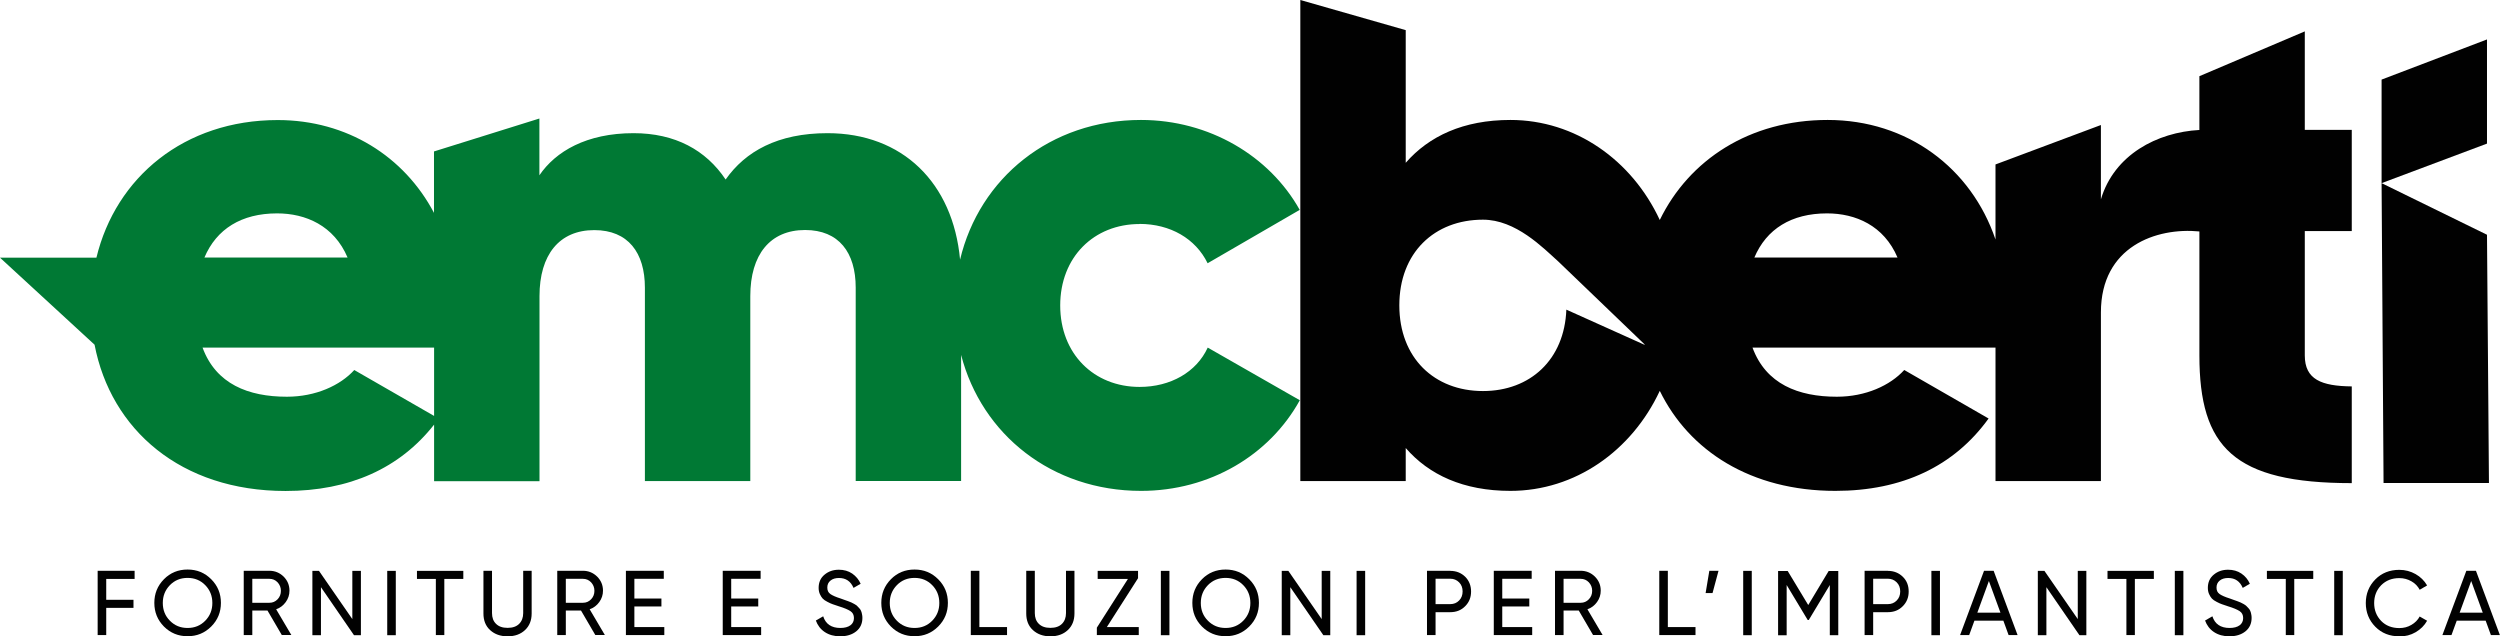 <svg xmlns="http://www.w3.org/2000/svg" id="Livello_2" viewBox="0 0 242.17 61.64"><defs><style>.cls-1{fill:#010101;}.cls-2{fill:#007934;}</style></defs><g id="Livello_1-2"><path class="cls-1" d="M13.05,56.08h-2.76v2.02h2.64s0,.78,0,.78h-2.64v2.64s-.83,0-.83,0v-6.23s3.58,0,3.58,0v.78Z"></path><path class="cls-1" d="M20.46,60.69c-.63.63-1.39.94-2.29.94s-1.66-.31-2.29-.94c-.62-.63-.93-1.39-.93-2.29s.31-1.66.93-2.29c.62-.63,1.38-.94,2.29-.94s1.66.31,2.29.94c.63.63.94,1.39.94,2.29s-.31,1.66-.94,2.29ZM16.46,60.13c.46.47,1.03.7,1.71.7s1.25-.23,1.71-.7c.46-.47.69-1.04.69-1.72s-.23-1.26-.69-1.73c-.46-.47-1.03-.7-1.71-.7s-1.25.23-1.71.7c-.46.47-.69,1.04-.69,1.73s.23,1.26.69,1.72Z"></path><path class="cls-1" d="M27.3,61.52l-1.39-2.38h-1.47v2.38s-.83,0-.83,0v-6.23s2.49,0,2.49,0c.53,0,.99.19,1.37.56.38.38.57.83.57,1.37,0,.4-.12.77-.36,1.1-.24.33-.55.57-.93.7l1.47,2.49h-.92ZM24.44,56.07v2.32h1.66c.31,0,.57-.11.79-.34.22-.23.32-.5.32-.82s-.11-.59-.32-.82c-.22-.23-.48-.34-.79-.34h-1.66Z"></path><path class="cls-1" d="M34.13,55.3h.83s0,6.23,0,6.23h-.67s-3.2-4.65-3.2-4.65v4.65s-.83,0-.83,0v-6.23s.64,0,.64,0l3.23,4.67v-4.67Z"></path><path class="cls-1" d="M37.51,55.3h.83s0,6.23,0,6.23h-.83s0-6.23,0-6.23Z"></path><path class="cls-1" d="M44.88,55.3v.78s-1.84,0-1.84,0v5.44s-.82,0-.82,0v-5.44h-1.83s0-.78,0-.78h4.49Z"></path><path class="cls-1" d="M50.85,61.04c-.43.4-.99.6-1.68.6s-1.25-.2-1.69-.6c-.44-.4-.65-.94-.65-1.61v-4.14s.83,0,.83,0v4.1c0,.44.13.79.39,1.04.26.26.63.39,1.12.39s.86-.13,1.12-.39c.26-.26.39-.61.39-1.04v-4.1s.82,0,.82,0v4.14c0,.67-.22,1.21-.65,1.61Z"></path><path class="cls-1" d="M57.67,61.52l-1.39-2.38h-1.47v2.38s-.83,0-.83,0v-6.23s2.49,0,2.49,0c.53,0,.99.19,1.37.56.38.38.57.83.57,1.37,0,.4-.12.77-.36,1.1-.24.33-.55.57-.93.7l1.47,2.49h-.92ZM54.81,56.07v2.32h1.66c.31,0,.57-.11.79-.34.22-.23.32-.5.32-.82s-.11-.59-.32-.82c-.22-.23-.48-.34-.79-.34h-1.66Z"></path><path class="cls-1" d="M61.46,60.74h2.89s0,.78,0,.78h-3.72s0-6.23,0-6.23h3.67s0,.78,0,.78h-2.85v1.91h2.62s0,.77,0,.77h-2.62v1.97Z"></path><path class="cls-1" d="M70.84,60.74h2.89s0,.78,0,.78h-3.72s0-6.23,0-6.23h3.67s0,.78,0,.78h-2.85v1.91h2.62s0,.77,0,.77h-2.62v1.97Z"></path><path class="cls-1" d="M81.39,61.64c-.58,0-1.08-.14-1.49-.41-.41-.27-.7-.65-.87-1.12l.71-.41c.24.75.8,1.13,1.66,1.13.43,0,.75-.09.98-.26.23-.17.34-.41.34-.7s-.11-.52-.34-.67c-.23-.15-.6-.31-1.13-.47-.26-.09-.46-.16-.59-.2-.14-.05-.31-.12-.51-.23-.2-.1-.36-.21-.46-.32-.1-.11-.19-.25-.27-.43s-.12-.38-.12-.6c0-.54.19-.97.57-1.28.38-.32.84-.48,1.39-.48.49,0,.92.12,1.29.37.36.25.64.58.82.99l-.69.4c-.27-.64-.74-.96-1.41-.96-.34,0-.61.08-.82.25-.21.17-.31.39-.31.68s.1.48.29.62c.2.14.53.29,1.01.44.17.06.29.1.36.13.07.03.19.07.34.12.15.05.26.1.33.13.07.04.17.09.29.15.12.07.21.13.27.19.06.06.13.13.21.22.08.09.14.17.17.26.04.09.07.19.09.31.03.12.04.24.04.37,0,.54-.2.98-.6,1.3-.4.32-.92.48-1.56.48Z"></path><path class="cls-1" d="M90.88,60.69c-.63.63-1.39.94-2.29.94s-1.66-.31-2.29-.94c-.62-.63-.93-1.39-.93-2.29s.31-1.66.93-2.29c.62-.63,1.38-.94,2.29-.94s1.66.31,2.29.94c.63.63.94,1.39.94,2.29s-.31,1.66-.94,2.29ZM86.88,60.13c.46.47,1.03.7,1.71.7s1.25-.23,1.71-.7c.46-.47.69-1.04.69-1.72s-.23-1.26-.69-1.73c-.46-.47-1.03-.7-1.71-.7s-1.25.23-1.71.7c-.46.47-.69,1.04-.69,1.73s.23,1.26.69,1.72Z"></path><path class="cls-1" d="M94.86,60.74h2.69s0,.78,0,.78h-3.51s0-6.23,0-6.23h.83s0,5.44,0,5.44Z"></path><path class="cls-1" d="M103.43,61.04c-.43.4-.99.6-1.68.6s-1.25-.2-1.69-.6c-.44-.4-.65-.94-.65-1.61v-4.14s.83,0,.83,0v4.1c0,.44.13.79.39,1.04.26.26.63.39,1.12.39s.86-.13,1.12-.39c.26-.26.39-.61.39-1.04v-4.1s.82,0,.82,0v4.14c0,.67-.22,1.21-.65,1.61Z"></path><path class="cls-1" d="M107.22,60.74h3.09s0,.78,0,.78h-4.06s0-.72,0-.72l3.01-4.72h-2.93s0-.78,0-.78h3.91s0,.71,0,.71l-3.02,4.73Z"></path><path class="cls-1" d="M112.45,55.3h.83s0,6.23,0,6.23h-.83s0-6.23,0-6.23Z"></path><path class="cls-1" d="M121.01,60.69c-.63.63-1.39.94-2.29.94s-1.66-.31-2.29-.94c-.62-.63-.93-1.39-.93-2.29s.31-1.66.93-2.29c.62-.63,1.38-.94,2.29-.94s1.66.31,2.29.94c.63.63.94,1.39.94,2.29s-.31,1.66-.94,2.29ZM117.01,60.13c.46.47,1.03.7,1.71.7s1.25-.23,1.71-.7c.46-.47.69-1.04.69-1.72s-.23-1.26-.69-1.73c-.46-.47-1.03-.7-1.71-.7s-1.25.23-1.71.7c-.46.47-.69,1.04-.69,1.73s.23,1.26.69,1.72Z"></path><path class="cls-1" d="M128.03,55.3h.83s0,6.23,0,6.23h-.67s-3.2-4.65-3.2-4.65v4.65s-.83,0-.83,0v-6.23s.64,0,.64,0l3.23,4.67v-4.67Z"></path><path class="cls-1" d="M131.41,55.3h.83s0,6.23,0,6.23h-.83s0-6.23,0-6.23Z"></path><path class="cls-1" d="M140.49,55.3c.57,0,1.05.19,1.44.57.38.38.57.86.57,1.43s-.19,1.04-.57,1.42c-.38.39-.86.58-1.44.58h-1.43v2.22s-.83,0-.83,0v-6.23s2.26,0,2.26,0ZM140.49,58.52c.34,0,.63-.12.85-.35.23-.23.34-.53.34-.88s-.11-.65-.34-.88c-.23-.23-.51-.35-.85-.35h-1.43v2.46h1.43Z"></path><path class="cls-1" d="M145.53,60.74h2.89s0,.78,0,.78h-3.72s0-6.23,0-6.23h3.67s0,.78,0,.78h-2.85v1.91h2.62s0,.77,0,.77h-2.62v1.97Z"></path><path class="cls-1" d="M154.32,61.52l-1.39-2.38h-1.47v2.38s-.83,0-.83,0v-6.23s2.49,0,2.49,0c.53,0,.99.19,1.37.56.38.38.57.83.57,1.37,0,.4-.12.77-.36,1.1-.24.33-.55.57-.93.7l1.47,2.49h-.92ZM151.46,56.07v2.32h1.66c.31,0,.57-.11.79-.34s.32-.5.32-.82-.11-.59-.32-.82c-.22-.23-.48-.34-.79-.34h-1.66Z"></path><path class="cls-1" d="M161.55,60.74h2.69s0,.78,0,.78h-3.51s0-6.23,0-6.23h.83s0,5.44,0,5.44Z"></path><path class="cls-1" d="M166.47,55.29l-.58,2.16h-.67s.36-2.16.36-2.16h.89Z"></path><path class="cls-1" d="M168.86,55.3h.83s0,6.23,0,6.23h-.83s0-6.23,0-6.23Z"></path><path class="cls-1" d="M178.07,55.3v6.23s-.82,0-.82,0v-4.86s-2.04,3.39-2.04,3.39h-.1s-2.04-3.39-2.04-3.39v4.87s-.83,0-.83,0v-6.23s.93,0,.93,0l1.99,3.3,1.98-3.3h.92Z"></path><path class="cls-1" d="M182.88,55.3c.57,0,1.05.19,1.44.57s.57.86.57,1.43-.19,1.04-.57,1.42c-.38.39-.86.58-1.44.58h-1.43v2.22s-.83,0-.83,0v-6.23s2.26,0,2.26,0ZM182.88,58.52c.34,0,.63-.12.85-.35.23-.23.34-.53.34-.88s-.11-.65-.34-.88c-.23-.23-.51-.35-.85-.35h-1.43v2.46h1.43Z"></path><path class="cls-1" d="M187.09,55.3h.83s0,6.23,0,6.23h-.83s0-6.23,0-6.23Z"></path><path class="cls-1" d="M194.57,61.52l-.51-1.4h-2.8s-.51,1.4-.51,1.4h-.88s2.32-6.23,2.32-6.23h.93s2.32,6.23,2.32,6.23h-.88ZM191.54,59.35h2.24s-1.12-3.07-1.12-3.07l-1.12,3.07Z"></path><path class="cls-1" d="M201.27,55.3h.83s0,6.23,0,6.23h-.67s-3.2-4.65-3.2-4.65v4.65s-.83,0-.83,0v-6.23s.64,0,.64,0l3.23,4.67v-4.67Z"></path><path class="cls-1" d="M208.64,55.3v.78s-1.84,0-1.84,0v5.44s-.82,0-.82,0v-5.44h-1.83s0-.78,0-.78h4.49Z"></path><path class="cls-1" d="M210.67,55.3h.83s0,6.23,0,6.23h-.83s0-6.23,0-6.23Z"></path><path class="cls-1" d="M215.96,61.64c-.58,0-1.08-.14-1.49-.41-.41-.27-.7-.65-.87-1.12l.71-.41c.24.75.8,1.13,1.66,1.13.43,0,.75-.09.98-.26.23-.17.34-.41.34-.7s-.11-.52-.34-.67c-.23-.15-.6-.31-1.13-.47-.26-.09-.46-.16-.59-.2-.14-.05-.31-.12-.51-.23-.2-.1-.36-.21-.46-.32-.1-.11-.19-.25-.27-.43-.08-.18-.12-.38-.12-.6,0-.54.19-.97.57-1.28.38-.32.84-.48,1.39-.48.49,0,.92.12,1.29.37s.64.58.82.99l-.69.4c-.27-.64-.74-.96-1.41-.96-.34,0-.61.08-.82.25-.21.17-.31.39-.31.68s.1.48.29.62c.2.14.53.29,1.01.44.17.06.29.1.36.13.07.03.19.07.34.12.15.05.26.1.33.13.07.04.17.09.29.15.12.07.21.13.27.19.06.06.13.13.21.22.08.09.14.17.17.26.04.09.07.19.09.31.03.12.04.24.04.37,0,.54-.2.98-.6,1.3-.4.32-.92.48-1.56.48Z"></path><path class="cls-1" d="M224.08,55.3v.78s-1.84,0-1.84,0v5.44s-.82,0-.82,0v-5.44h-1.83s0-.78,0-.78h4.49Z"></path><path class="cls-1" d="M226.11,55.3h.83s0,6.23,0,6.23h-.83s0-6.23,0-6.23Z"></path><path class="cls-1" d="M232.42,61.64c-.94,0-1.72-.31-2.33-.93-.61-.62-.92-1.39-.92-2.29s.31-1.67.92-2.29c.61-.62,1.39-.93,2.33-.93.57,0,1.09.14,1.57.41.48.27.85.64,1.12,1.1l-.72.42c-.18-.34-.44-.62-.8-.82-.35-.2-.74-.31-1.17-.31-.72,0-1.3.23-1.76.69-.45.46-.68,1.04-.68,1.73s.23,1.26.68,1.73c.45.46,1.04.69,1.76.69.43,0,.82-.1,1.17-.31.35-.2.62-.48.8-.81l.72.41c-.26.46-.63.83-1.11,1.11s-1,.41-1.57.41Z"></path><path class="cls-1" d="M241.29,61.52l-.51-1.4h-2.8s-.51,1.4-.51,1.4h-.88s2.32-6.23,2.32-6.23h.93s2.32,6.23,2.32,6.23h-.88ZM238.26,59.35h2.24s-1.12-3.07-1.12-3.07l-1.12,3.07Z"></path><path class="cls-2" d="M110.38,21.69c2.99,0,5.44,1.43,6.6,3.81l8.92-5.17c-2.93-5.24-8.78-8.71-15.38-8.71-8.77,0-15.64,5.63-17.52,13.53-.69-7.46-5.59-12.25-12.84-12.25-4.83,0-7.96,1.77-9.87,4.49-1.91-2.86-4.9-4.49-8.92-4.49-4.56,0-7.55,1.77-9.12,4.08v-5.5s-10.21,3.19-10.21,3.19v5.95c-2.88-5.46-8.42-8.99-15.14-8.99-9.04,0-15.68,5.54-17.56,13.33H0s9.16,8.43,9.16,8.43c1.58,8.23,8.36,14.17,18.5,14.17,6.19,0,11.06-2.19,14.39-6.43v5.48h10.21v-17.92c0-4.01,1.91-6.4,5.31-6.4,3.27,0,4.9,2.18,4.9,5.58v18.73h10.21v-17.92c0-4.01,1.91-6.4,5.31-6.4,3.27,0,4.9,2.18,4.9,5.58v18.73h10.21v-12.21c2,7.71,8.79,13.17,17.43,13.17,6.67,0,12.45-3.47,15.38-8.78l-8.92-5.1c-1.09,2.38-3.61,3.81-6.6,3.81-4.42,0-7.69-3.2-7.69-7.89s3.27-7.89,7.69-7.89ZM26.84,20.67c2.76,0,5.51,1.17,6.83,4.28h-13.87c1.17-2.77,3.59-4.28,7.04-4.28ZM34.32,35.84c-1.36,1.5-3.74,2.59-6.53,2.59-3.74,0-6.87-1.23-8.17-4.76h2s15.27,0,15.27,0h3.19s1.97,0,1.97,0v6.62s-7.72-4.44-7.72-4.44Z"></path><path class="cls-1" d="M223.26,3.04l-10.21,4.34v5.19s0,.02,0,.02c-4.08.22-8.25,2.39-9.54,6.72v-7.2s-10.21,3.82-10.21,3.82v7.27c-2.35-6.92-8.52-11.58-16.26-11.58-7.56,0-13.43,3.87-16.26,9.69-2.71-5.82-8.2-9.69-14.47-9.69-4.56,0-7.89,1.57-10.14,4.15V2.92s-10.21-2.92-10.21-2.92v46.6h10.21v-3.2c2.25,2.59,5.58,4.15,10.14,4.15,6.27,0,11.75-3.87,14.47-9.69,2.84,5.82,8.83,9.69,17.01,9.69,6.47,0,11.5-2.38,14.84-7.01l-8.17-4.7c-1.36,1.5-3.74,2.59-6.53,2.59-3.74,0-6.87-1.23-8.17-4.76h17.27s6.27,0,6.27,0v12.93h10.21v-16.34c0-6.39,5.38-8.25,9.54-7.84v12c0,8.91,3.33,12.38,14.76,12.38v-9.37c-2.94-.03-4.55-.67-4.55-3v-12.05s4.55,0,4.55,0v-9.8h-4.55s0-9.53,0-9.53ZM151.73,29.98c-.18,4.87-3.51,7.9-8.08,7.9-4.7,0-8.1-3.2-8.1-8.3,0-5.1,3.4-8.3,8.1-8.3,3.18,0,5.8,2.7,7.32,4.07l8.35,8.02s0,.01-.02.03l-7.58-3.41ZM169.94,24.95c1.17-2.77,3.59-4.28,7.04-4.28,2.76,0,5.51,1.17,6.83,4.28h-13.87Z"></path><polygon class="cls-1" points="240.91 22.74 230.7 17.74 230.89 46.79 241.1 46.79 240.91 22.74"></polygon><polygon class="cls-1" points="240.91 3.82 230.7 7.71 230.7 17.74 240.91 13.91 240.91 3.82"></polygon></g></svg>